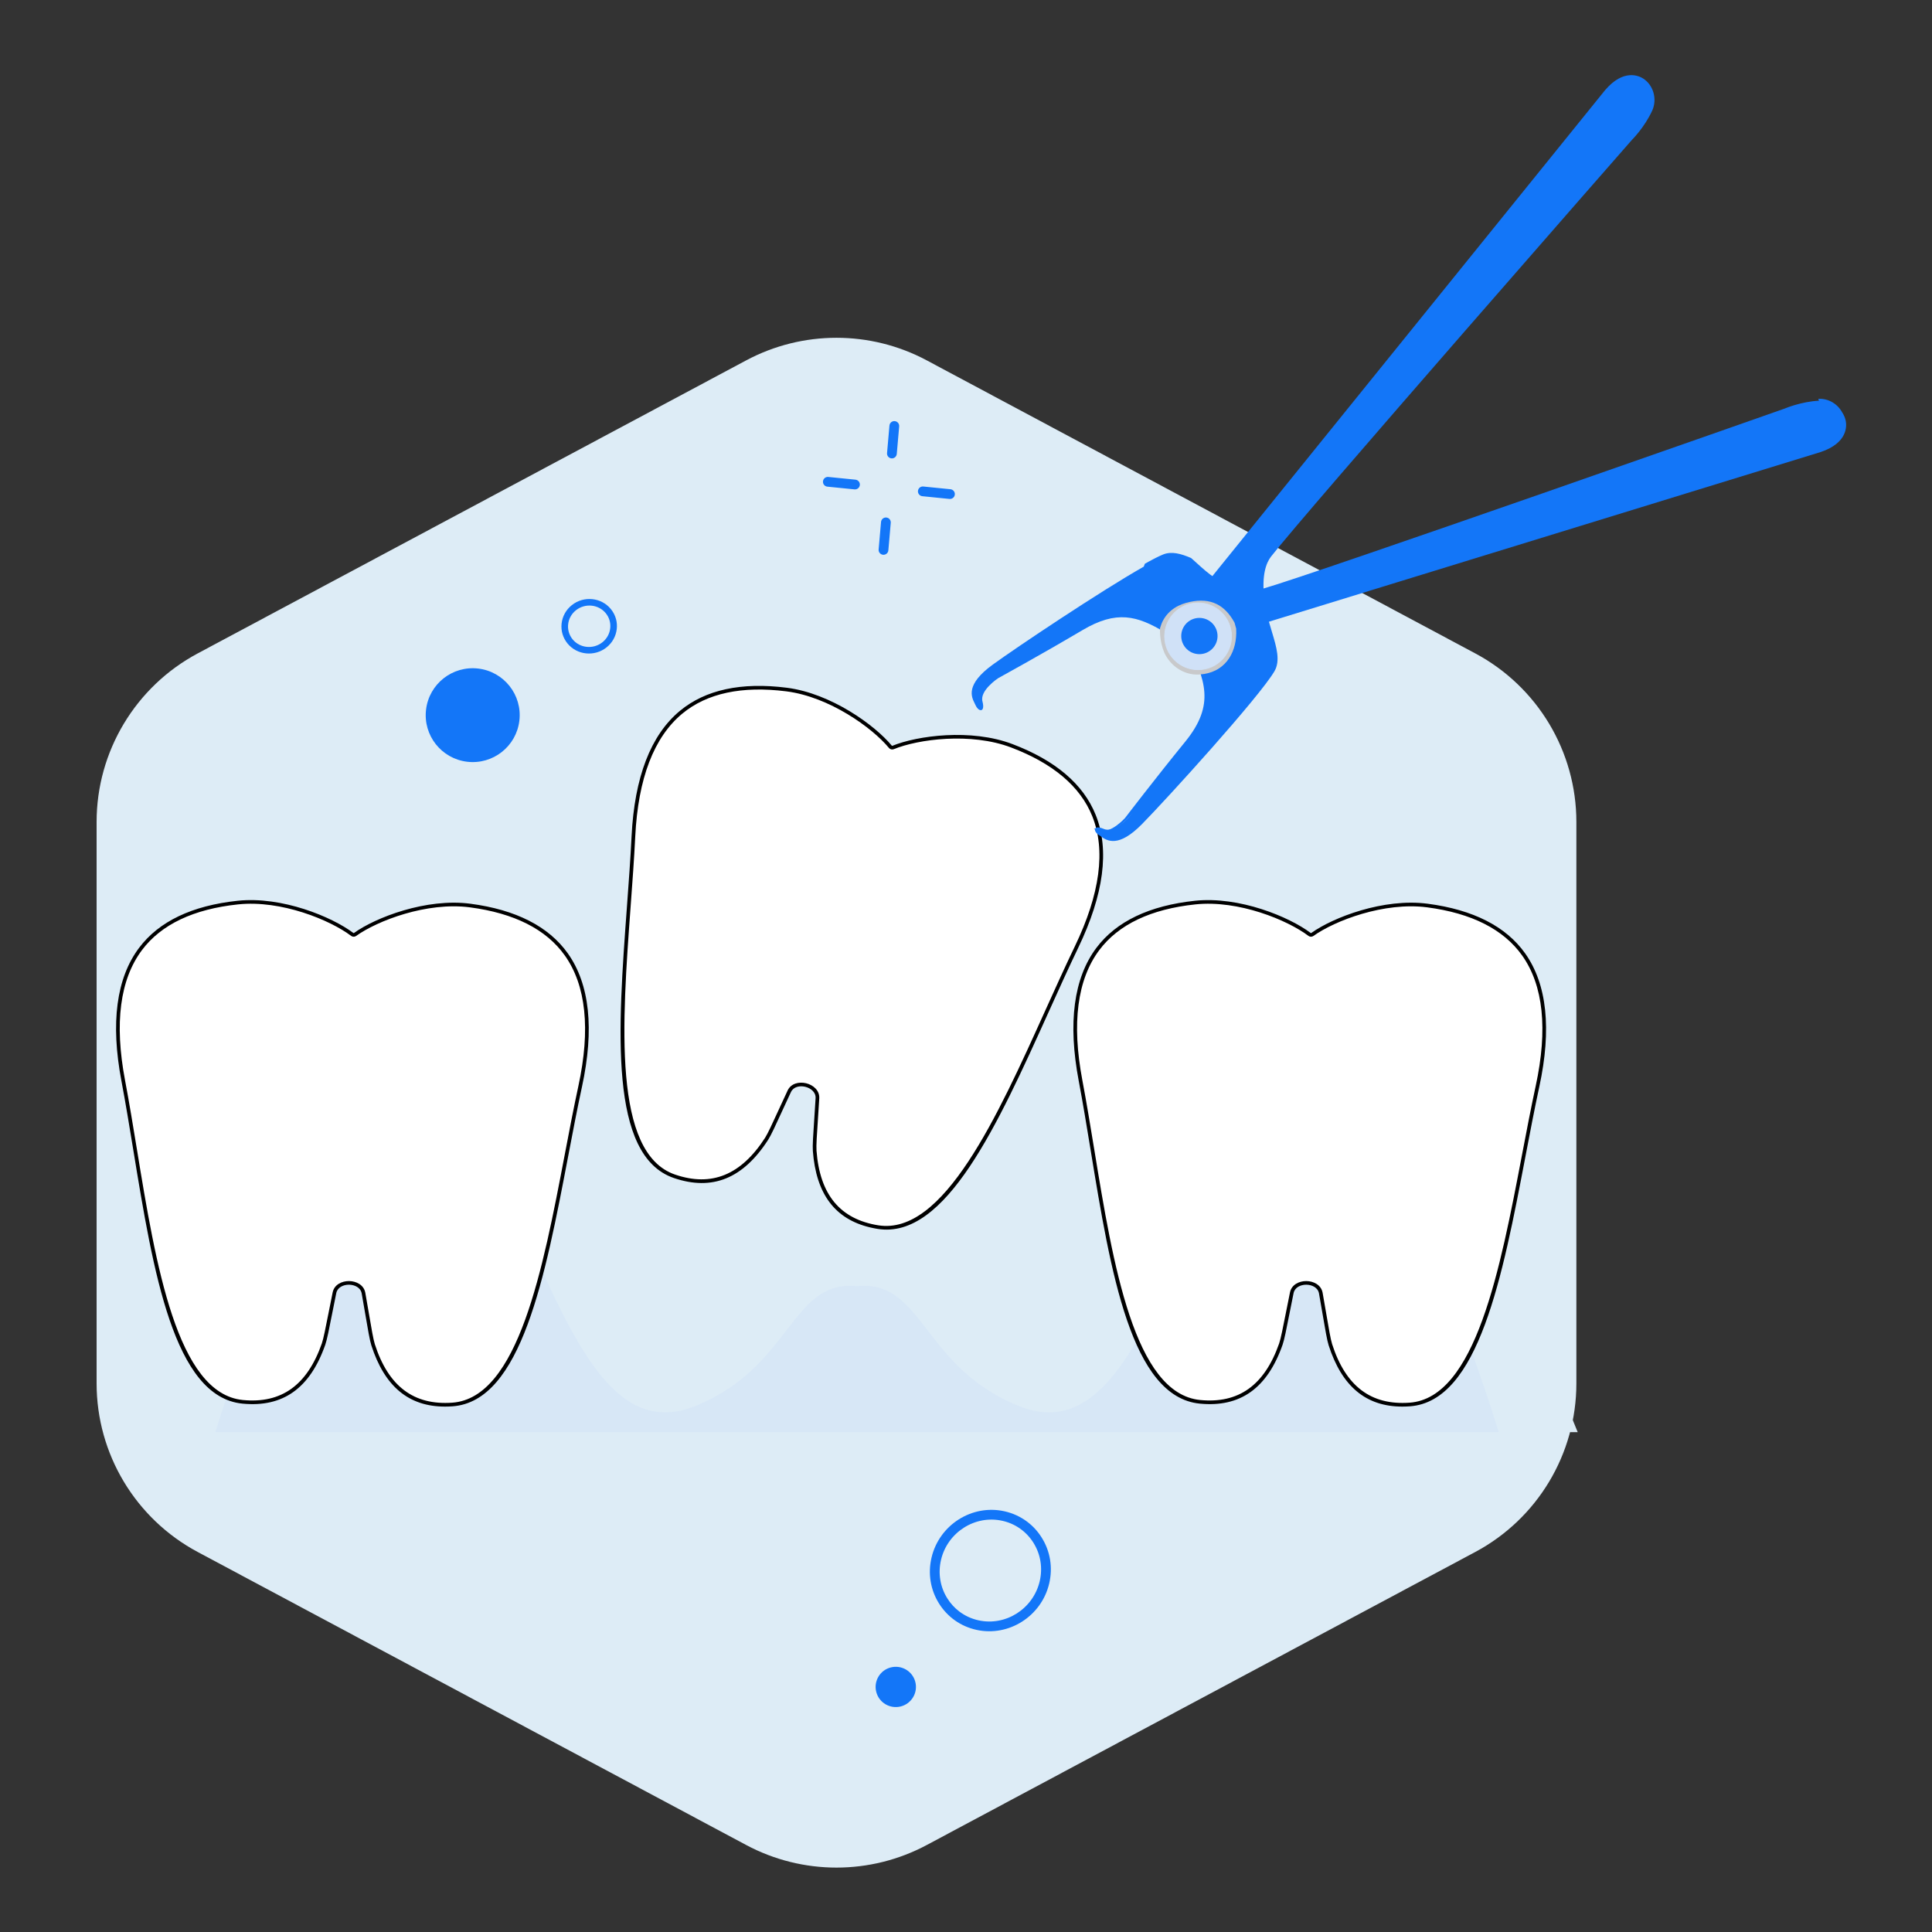 <?xml version="1.0" encoding="UTF-8"?> <svg xmlns="http://www.w3.org/2000/svg" width="180" height="180" viewBox="0 0 180 180" fill="none"><rect x="0" y="0" width="180" height="180" fill="#333333" stroke="none"/><g clip-path="url(#clip0_52_1643)"><path d="M9 76.581V128.889C9 135.46 12.622 141.497 18.424 144.597L69.517 171.893C74.775 174.702 81.091 174.702 86.349 171.893L137.442 144.597C143.244 141.497 146.867 135.46 146.867 128.889V76.581C146.867 70.01 143.244 63.973 137.442 60.873L86.349 33.577C81.091 30.768 74.775 30.768 69.517 33.577L18.424 60.874C12.622 63.973 9 70.01 9 76.581Z" fill="#DDECF6"></path><path d="M83.378 42.611C83.29 42.679 83.177 42.716 83.058 42.706C82.808 42.684 82.622 42.464 82.644 42.214L82.868 39.648C82.89 39.398 83.111 39.213 83.36 39.235C83.611 39.257 83.796 39.477 83.774 39.727L83.55 42.293C83.539 42.423 83.473 42.536 83.378 42.611Z" fill="#1376F8"></path><path d="M82.594 51.591C82.506 51.66 82.393 51.697 82.274 51.686C82.024 51.664 81.838 51.444 81.86 51.194L82.084 48.629C82.106 48.379 82.327 48.193 82.576 48.216C82.827 48.237 83.012 48.458 82.99 48.707L82.766 51.273C82.755 51.404 82.689 51.516 82.594 51.591Z" fill="#1376F8"></path><path d="M79.937 45.5C79.848 45.569 79.733 45.606 79.611 45.594L77.082 45.34C76.833 45.314 76.65 45.092 76.676 44.842C76.701 44.592 76.924 44.411 77.174 44.436L79.702 44.69C79.952 44.716 80.134 44.938 80.109 45.188C80.096 45.316 80.031 45.426 79.937 45.5Z" fill="#1376F8"></path><path d="M88.787 46.391C88.697 46.46 88.582 46.497 88.46 46.485L85.932 46.23C85.682 46.205 85.5 45.982 85.525 45.733C85.55 45.483 85.773 45.301 86.023 45.327L88.552 45.581C88.802 45.606 88.984 45.83 88.958 46.079C88.946 46.207 88.881 46.317 88.787 46.391Z" fill="#1376F8"></path><path d="M57.399 57.7C57.473 57.986 57.496 58.287 57.463 58.59C57.39 59.273 57.05 59.887 56.506 60.319C55.395 61.202 53.766 61.039 52.877 59.955C52.448 59.433 52.251 58.776 52.322 58.105C52.395 57.423 52.735 56.809 53.279 56.376C54.391 55.493 56.019 55.657 56.909 56.74C57.144 57.026 57.309 57.353 57.399 57.7ZM52.981 58.842C53.048 59.104 53.173 59.351 53.35 59.567C54.029 60.394 55.273 60.516 56.124 59.84C56.539 59.511 56.798 59.044 56.853 58.526C56.908 58.019 56.759 57.523 56.435 57.128C55.756 56.302 54.512 56.179 53.661 56.855C53.246 57.185 52.987 57.652 52.932 58.17C52.907 58.399 52.925 58.626 52.981 58.842Z" fill="#1376F8"></path><path d="M48.388 67.145C48.673 64.748 46.958 62.573 44.557 62.288C42.156 62.004 39.979 63.716 39.694 66.114C39.408 68.511 41.124 70.686 43.525 70.971C45.926 71.255 48.103 69.543 48.388 67.145Z" fill="#1376F8"></path><path d="M95.726 141.794C96.244 142.189 96.692 142.678 97.049 143.247C97.854 144.526 98.102 146.051 97.749 147.54C97.029 150.582 93.987 152.515 90.969 151.849C89.516 151.528 88.282 150.66 87.492 149.403C86.687 148.124 86.438 146.598 86.791 145.109C87.512 142.067 90.553 140.134 93.572 140.8C94.368 140.976 95.098 141.316 95.726 141.794ZM89.366 150.132C89.891 150.532 90.5 150.816 91.165 150.962C93.701 151.522 96.257 149.893 96.864 147.331C97.161 146.081 96.953 144.801 96.279 143.729C95.62 142.68 94.588 141.954 93.376 141.687C90.84 141.127 88.283 142.756 87.676 145.318C87.38 146.569 87.588 147.848 88.262 148.92C88.56 149.395 88.934 149.803 89.366 150.132Z" fill="#1376F8"></path><path d="M83.93 158.983C82.926 159.243 81.901 158.642 81.64 157.639C81.379 156.636 81.981 155.612 82.985 155.352C83.989 155.091 85.015 155.693 85.276 156.695C85.537 157.698 84.934 158.722 83.93 158.983Z" fill="#1376F8"></path><path d="M130.457 92.28C124.768 77.678 117.301 75.023 109.479 82.103H51.58C43.758 75.023 36.291 77.678 30.602 92.28C24.913 106.881 14.068 133.43 14.068 133.43H146.991C146.991 133.43 136.146 106.881 130.457 92.28Z" fill="#DDECF6"></path><g style="mix-blend-mode:multiply" opacity="0.45"><path d="M20.061 133.429H139.635C129.672 101.684 119.899 96.248 113.982 108.034C107.76 120.429 104.027 134.639 94.96 131.011C85.893 127.383 86.07 119.22 79.848 119.825C73.626 119.22 73.803 127.383 64.736 131.011C55.669 134.639 51.936 120.429 45.714 108.034C39.797 96.248 30.024 101.684 20.061 133.429Z" fill="#D0E1F7"></path></g><path d="M43.801 84.367C39.926 83.857 35.252 85.505 33.075 87.065C33.074 87.065 33.074 87.065 33.073 87.066C33.002 87.117 32.892 87.115 32.822 87.062C32.822 87.062 32.821 87.062 32.821 87.061C30.685 85.447 26.055 83.68 22.168 84.09C15.396 84.805 9.145 88.317 11.48 100.668C13.786 112.871 15.064 129.868 22.609 130.604C27.215 131.054 29.152 128.057 30.144 125.229C30.378 124.563 30.733 122.496 31.163 120.438C31.421 119.199 33.639 119.228 33.865 120.472C34.241 122.54 34.543 124.616 34.759 125.288C35.677 128.14 37.536 131.186 42.152 130.854C49.713 130.31 51.433 113.351 54.055 101.212C56.71 88.924 50.552 85.254 43.801 84.367Z" fill="white"></path><path d="M41.46 131.049C38.08 131.049 35.831 129.175 34.596 125.339C34.447 124.877 34.269 123.827 34.043 122.497C33.934 121.851 33.82 121.183 33.697 120.502C33.597 119.953 33.036 119.7 32.524 119.693C32.517 119.693 32.51 119.693 32.503 119.693C31.997 119.693 31.443 119.932 31.33 120.472C31.189 121.149 31.058 121.815 30.932 122.458C30.672 123.781 30.466 124.827 30.306 125.285C28.881 129.345 26.359 131.141 22.592 130.773C16.19 130.148 14.276 118.473 12.426 107.183C12.053 104.907 11.7 102.757 11.312 100.7C10.29 95.293 10.843 91.125 12.957 88.31C14.806 85.846 17.899 84.37 22.15 83.921C26.265 83.488 30.928 85.417 32.925 86.926C32.926 86.927 32.926 86.927 32.927 86.928C32.938 86.934 32.963 86.934 32.973 86.927C35.009 85.469 39.721 83.658 43.824 84.198C48.061 84.755 51.115 86.31 52.9 88.82C54.94 91.688 55.385 95.869 54.223 101.247C53.78 103.294 53.372 105.434 52.94 107.7C50.797 118.939 48.581 130.562 42.164 131.023C41.925 131.04 41.689 131.049 41.46 131.049ZM32.503 119.354H32.528C33.181 119.362 33.899 119.702 34.034 120.442C34.158 121.125 34.271 121.794 34.381 122.441C34.596 123.705 34.781 124.797 34.922 125.236C36.186 129.161 38.547 130.941 42.139 130.684C48.293 130.242 50.583 118.233 52.604 107.637C53.036 105.369 53.445 103.227 53.888 101.176C55.029 95.894 54.602 91.802 52.62 89.016C50.892 86.586 47.918 85.079 43.779 84.535C39.77 84.009 35.164 85.777 33.175 87.202C33.041 87.298 32.849 87.296 32.719 87.197C32.717 87.196 32.715 87.194 32.713 87.193C30.764 85.72 26.207 83.836 22.186 84.259C18.034 84.697 15.021 86.128 13.231 88.513C11.177 91.248 10.645 95.328 11.648 100.637C12.038 102.699 12.39 104.85 12.764 107.129C14.508 117.772 16.486 129.836 22.626 130.435C26.211 130.786 28.617 129.064 29.982 125.173C30.135 124.738 30.348 123.651 30.596 122.393C30.722 121.749 30.853 121.083 30.995 120.403C31.146 119.676 31.857 119.354 32.503 119.354Z" fill="black"></path><path d="M94.268 69.483C90.617 68.097 85.685 68.626 83.202 69.643C83.202 69.643 83.201 69.643 83.201 69.644C83.12 69.677 83.013 69.65 82.957 69.583C82.957 69.582 82.957 69.582 82.957 69.582C81.256 67.521 77.166 64.738 73.288 64.244C66.534 63.383 59.632 65.363 59.014 77.915C58.404 90.315 55.672 107.142 62.839 109.592C67.214 111.088 69.8 108.618 71.426 106.095C71.809 105.5 72.639 103.571 73.537 101.668C74.078 100.523 76.23 101.06 76.158 102.322C76.04 104.421 75.848 106.509 75.902 107.212C76.128 110.198 77.224 113.587 81.791 114.325C89.274 115.534 94.913 99.431 100.303 88.225C105.759 76.882 100.627 71.897 94.268 69.483Z" fill="white"></path><path d="M81.073 114.356C77.784 113.58 76.035 111.24 75.731 107.225C75.694 106.741 75.766 105.679 75.858 104.333C75.902 103.679 75.948 103.003 75.987 102.313C76.019 101.755 75.532 101.381 75.035 101.257C75.029 101.255 75.022 101.253 75.016 101.252C74.523 101.135 73.928 101.241 73.693 101.74C73.397 102.366 73.114 102.983 72.841 103.58C72.278 104.808 71.834 105.778 71.57 106.186C69.235 109.809 66.36 110.976 62.783 109.753C56.702 107.674 57.57 95.877 58.411 84.469C58.58 82.169 58.74 79.997 58.843 77.906C59.114 72.412 60.627 68.485 63.341 66.232C65.716 64.261 69.07 63.535 73.31 64.076C77.414 64.6 81.5 67.547 83.089 69.474C83.09 69.475 83.09 69.475 83.091 69.476C83.1 69.485 83.124 69.491 83.135 69.487C85.458 68.536 90.465 67.857 94.329 69.325C98.321 70.84 100.928 73.054 102.077 75.906C103.391 79.164 102.846 83.333 100.458 88.298C99.549 90.188 98.651 92.176 97.701 94.281C92.987 104.722 88.113 115.518 81.764 114.493C81.526 114.454 81.296 114.409 81.073 114.356ZM75.095 100.922L75.119 100.928C75.752 101.086 76.371 101.581 76.329 102.332C76.29 103.024 76.244 103.701 76.2 104.356C76.113 105.635 76.037 106.74 76.072 107.2C76.383 111.308 78.264 113.582 81.819 114.158C87.908 115.141 92.945 103.985 97.388 94.142C98.339 92.036 99.237 90.046 100.148 88.153C102.493 83.276 103.035 79.198 101.759 76.032C100.647 73.272 98.106 71.122 94.207 69.642C90.43 68.209 85.536 68.871 83.268 69.8C83.115 69.862 82.929 69.817 82.825 69.691C82.824 69.689 82.822 69.687 82.821 69.685C81.269 67.805 77.276 64.925 73.266 64.412C69.125 63.885 65.86 64.585 63.561 66.493C60.923 68.682 59.451 72.528 59.185 77.923C59.082 80.018 58.922 82.192 58.752 84.494C57.96 95.249 57.062 107.438 62.895 109.432C66.301 110.597 69.044 109.475 71.282 106.004C71.532 105.616 71.994 104.607 72.529 103.44C72.803 102.842 73.086 102.225 73.382 101.596C73.7 100.924 74.467 100.773 75.095 100.922Z" fill="black"></path><path d="M132.992 84.367C129.117 83.857 124.442 85.505 122.265 87.065C122.265 87.065 122.265 87.065 122.264 87.066C122.193 87.117 122.083 87.115 122.013 87.062C122.013 87.062 122.012 87.062 122.012 87.061C119.876 85.447 115.246 83.68 111.359 84.09C104.587 84.805 98.336 88.317 100.671 100.668C102.977 112.871 104.255 129.868 111.8 130.604C116.406 131.054 118.343 128.057 119.335 125.229C119.568 124.563 119.924 122.496 120.353 120.438C120.612 119.199 122.83 119.228 123.056 120.472C123.432 122.54 123.734 124.616 123.95 125.288C124.868 128.14 126.727 131.186 131.343 130.854C138.904 130.31 140.624 113.351 143.246 101.212C145.901 88.924 139.743 85.254 132.992 84.367Z" fill="white"></path><path d="M130.651 131.049C127.271 131.049 125.022 129.175 123.787 125.339C123.638 124.877 123.46 123.827 123.234 122.497C123.124 121.851 123.011 121.183 122.887 120.502C122.788 119.953 122.226 119.7 121.715 119.693C121.708 119.693 121.701 119.693 121.694 119.693C121.188 119.693 120.634 119.932 120.521 120.472C120.38 121.149 120.249 121.814 120.123 122.458C119.863 123.781 119.657 124.827 119.497 125.285C118.072 129.345 115.55 131.141 111.783 130.773C105.381 130.148 103.467 118.473 101.617 107.183C101.244 104.907 100.891 102.757 100.502 100.7C99.481 95.293 100.034 91.125 102.147 88.31C103.997 85.846 107.09 84.37 111.34 83.921C115.457 83.488 120.119 85.417 122.116 86.926C122.127 86.934 122.154 86.935 122.164 86.927C124.2 85.469 128.912 83.658 133.015 84.198C137.252 84.755 140.306 86.31 142.091 88.82C144.13 91.687 144.575 95.868 143.414 101.247C142.971 103.294 142.563 105.434 142.131 107.7C139.988 118.939 137.772 130.561 131.355 131.023C131.116 131.04 130.88 131.049 130.651 131.049ZM121.694 119.354H121.719C122.372 119.362 123.09 119.702 123.225 120.442C123.349 121.125 123.462 121.794 123.572 122.441C123.786 123.705 123.972 124.797 124.113 125.236C125.377 129.161 127.738 130.941 131.33 130.684C137.484 130.242 139.774 118.233 141.794 107.637C142.227 105.369 142.635 103.227 143.078 101.176C144.22 95.894 143.793 91.803 141.811 89.016C140.083 86.586 137.109 85.079 132.97 84.535C128.961 84.009 124.355 85.777 122.366 87.202C122.232 87.298 122.04 87.296 121.909 87.197C119.956 85.721 115.398 83.836 111.377 84.259C107.225 84.697 104.212 86.128 102.422 88.513C100.368 91.248 99.836 95.328 100.839 100.637C101.229 102.699 101.581 104.851 101.955 107.129C103.699 117.772 105.676 129.836 111.817 130.435C115.402 130.786 117.808 129.064 119.173 125.173C119.326 124.738 119.539 123.651 119.787 122.393C119.913 121.749 120.044 121.082 120.186 120.403C120.337 119.676 121.048 119.354 121.694 119.354Z" fill="black"></path><path d="M171.968 39.229C171.911 38.934 171.792 38.66 171.628 38.415C171.224 37.664 170.391 37.116 169.43 37.157C169.39 37.184 169.416 37.247 169.478 37.332C167.781 37.417 166.284 38.061 166.271 38.067C165.834 38.221 122.505 53.465 117.678 54.843C116.682 55.127 115.78 55.118 114.943 54.814C114.933 54.763 114.92 54.714 114.912 54.662C114.766 54.611 114.625 54.552 114.488 54.486C114.341 54.416 114.199 54.338 114.062 54.253C113.936 54.214 113.813 54.165 113.695 54.11C113.035 53.801 112.464 53.319 111.921 52.842C111.65 52.603 111.385 52.359 111.117 52.118C111.067 52.074 111.018 52.03 110.968 51.987C110.029 51.585 109.156 51.34 108.363 51.66C108.271 51.697 108.166 51.743 108.055 51.795C108.019 51.811 107.978 51.832 107.94 51.85C107.861 51.888 107.779 51.928 107.691 51.971C107.642 51.996 107.591 52.023 107.539 52.049C107.453 52.093 107.364 52.141 107.272 52.19C107.217 52.219 107.162 52.248 107.105 52.279C107.079 52.293 107.055 52.306 107.029 52.32C107.029 52.321 107.029 52.321 107.028 52.321C106.909 52.386 106.791 52.45 106.664 52.522C106.624 52.609 106.597 52.702 106.562 52.792C102.526 55.078 94.72 60.304 92.498 61.917C89.934 63.779 90.502 64.916 90.806 65.527C90.837 65.59 90.867 65.648 90.889 65.701C91.006 65.97 91.2 66.156 91.362 66.166C91.388 66.168 91.415 66.165 91.439 66.156C91.523 66.128 91.699 65.992 91.532 65.343C91.27 64.327 92.978 63.197 92.993 63.187C93.033 63.165 97.002 60.985 100.857 58.706C104.004 56.846 105.933 57.325 108.586 58.947L108.535 59.059L108.572 59.069C108.739 59.114 108.905 59.159 109.071 59.205L109.105 59.214C109.89 59.429 110.78 59.672 111.666 59.757C111.824 59.772 111.98 59.781 112.131 59.784L112.139 59.783C112.646 59.671 112.977 59.537 112.977 59.537L169.646 42.109C172.146 41.261 172.055 39.691 171.968 39.229Z" fill="#1376F8"></path><g style="mix-blend-mode:screen"><path d="M102.072 77.324C102.684 77.712 103.405 77.492 103.977 77.141C104.618 76.748 105.159 76.202 105.653 75.642C105.856 75.413 106.046 75.174 106.244 74.941C106.573 74.553 106.908 74.171 107.245 73.79C107.957 72.984 108.675 72.183 109.362 71.356C110.041 70.538 110.692 69.695 111.266 68.799C111.552 68.353 111.817 67.894 112.054 67.42C112.276 66.975 112.487 66.517 112.611 66.034C112.824 65.203 112.779 64.343 112.557 63.52C112.336 62.7 111.97 61.929 111.604 61.167C111.236 60.401 110.859 59.635 110.605 58.822C110.507 58.508 110.43 58.188 110.379 57.865C110.377 57.887 110.374 57.908 110.373 57.93C110.343 57.929 110.348 59.204 110.672 59.915C112.228 63.334 113.284 65.592 110.424 69.102C107.565 72.611 104.823 76.204 104.823 76.204C104.823 76.204 103.434 77.762 102.433 77.339C102.201 77.241 102.026 77.199 101.9 77.196C101.955 77.242 102.011 77.286 102.072 77.324Z" fill="#1376F8"></path></g><g style="mix-blend-mode:multiply"><path d="M153.083 7.311C152.686 7.059 151.259 6.392 149.544 8.396L112.31 54.473C112.296 54.488 110.893 55.959 110.749 57.848C110.713 57.976 110.742 59.176 111.051 59.854L111.081 59.92C112.619 63.302 113.635 65.535 110.807 69.007C107.98 72.477 105.233 76.074 105.207 76.108C105.193 76.124 103.822 77.644 102.854 77.234C102.236 76.973 102.075 77.127 102.035 77.205C101.951 77.367 102.113 77.635 102.405 77.816C102.454 77.846 102.507 77.883 102.564 77.923C102.85 78.123 103.26 78.41 103.888 78.345C104.493 78.282 105.3 77.894 106.391 76.787C108.693 74.449 117.29 64.993 118.733 62.546C119.309 61.567 118.929 60.296 118.526 58.95C118.47 58.762 118.413 58.571 118.357 58.378L118.353 58.362C118.337 58.316 117.976 57.199 117.803 55.838C117.516 53.574 117.979 52.424 118.417 51.858C121.491 47.894 151.745 13.373 152.048 13.027C152.06 13.015 153.224 11.857 153.932 10.306C154.419 9.239 154.046 7.924 153.083 7.311Z" fill="#1376F8"></path></g><g style="mix-blend-mode:multiply"><path d="M108.078 58.518C108.073 58.618 108.071 58.718 108.072 58.817C108.078 59.347 108.165 59.88 108.323 60.387C108.399 60.63 108.492 60.865 108.619 61.087C108.761 61.334 108.932 61.565 109.127 61.774C109.512 62.184 109.996 62.501 110.53 62.682C110.798 62.772 111.079 62.827 111.361 62.844C111.641 62.861 111.928 62.835 112.204 62.79C112.688 62.712 113.159 62.544 113.571 62.275C113.948 62.028 114.268 61.703 114.515 61.328C114.767 60.944 114.942 60.511 115.048 60.066C115.159 59.596 115.197 59.11 115.173 58.628C115.172 58.605 115.17 58.581 115.169 58.558C115.132 58.436 115.08 58.252 115.02 58.019C115.001 57.984 114.982 57.948 114.962 57.913C114.764 57.564 114.531 57.23 114.251 56.941C113.989 56.672 113.688 56.443 113.35 56.278C113 56.107 112.619 56.008 112.231 55.974C111.775 55.934 111.314 55.982 110.868 56.078C110.36 56.187 109.868 56.357 109.431 56.643C109.005 56.923 108.643 57.299 108.393 57.744C108.257 57.987 108.156 58.25 108.078 58.518Z" fill="#C8C9CB"></path></g><path d="M111.943 62.38C113.656 62.203 114.901 60.673 114.724 58.963C114.547 57.252 113.015 56.008 111.302 56.185C109.589 56.362 108.344 57.892 108.521 59.602C108.698 61.313 110.23 62.556 111.943 62.38Z" fill="#D0E1F7"></path><path d="M111.946 62.413C110.218 62.591 108.666 61.332 108.488 59.606C108.309 57.88 109.57 56.331 111.299 56.153C113.027 55.974 114.579 57.233 114.757 58.959C114.936 60.685 113.675 62.235 111.946 62.413ZM111.306 56.218C109.613 56.392 108.379 57.909 108.554 59.599C108.728 61.289 110.247 62.522 111.939 62.347C113.632 62.173 114.866 60.656 114.692 58.966C114.517 57.276 112.998 56.044 111.306 56.218Z" fill="#D0E1F7"></path><path d="M111.744 60.946C112.678 60.946 113.436 60.19 113.436 59.257C113.436 58.324 112.678 57.568 111.744 57.568C110.81 57.568 110.053 58.324 110.053 59.257C110.053 60.19 110.81 60.946 111.744 60.946Z" fill="#1376F8"></path></g><defs><clipPath id="clip0_52_1643"><rect width="163" height="167" fill="white" transform="translate(9 7)"></rect></clipPath></defs></svg> 